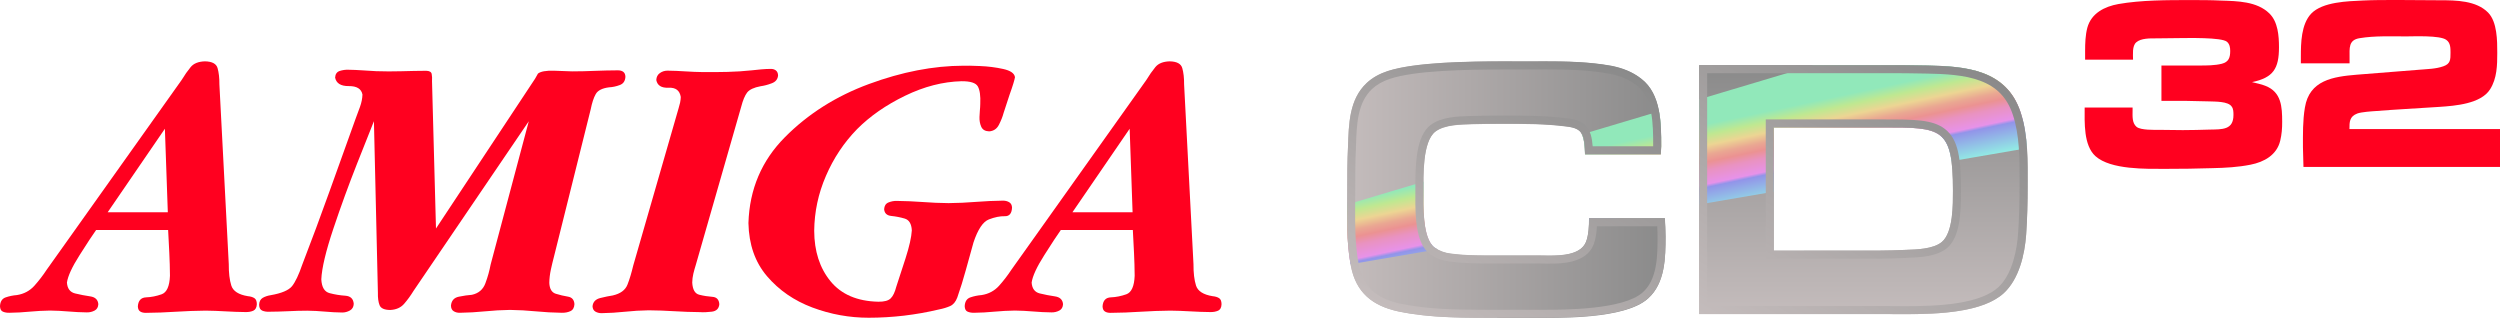 <?xml version="1.0" encoding="utf-8"?>
<!-- Generator: Adobe Illustrator 26.0.1, SVG Export Plug-In . SVG Version: 6.00 Build 0)  -->
<svg version="1.1" id="Layer_1" xmlns="http://www.w3.org/2000/svg" xmlns:xlink="http://www.w3.org/1999/xlink" x="0px" y="0px"
	 viewBox="0 0 3839 488.3" style="enable-background:new 0 0 3839 488.3;" xml:space="preserve">
<style type="text/css">
	.st0{fill:#FF001F;}
	.st1{fill:url(#SVGID_1_);}
	.st2{fill:url(#SVGID_00000177461366665024777390000017955051118783007884_);}
	.st3{clip-path:url(#SVGID_00000002344142698243382200000005767505052091679674_);}
	.st4{fill:url(#SVGID_00000140706877905014193980000005365220795409479083_);}
	.st5{fill:url(#SVGID_00000078752808315172776930000015393466882660433336_);}
	.st6{fill:url(#SVGID_00000027602999552700308990000012504518247089349817_);}
	.st7{fill:#FFFFFF;}
</style>
<g>
	<g>
		<g>
			
				<linearGradient id="SVGID_1_" gradientUnits="userSpaceOnUse" x1="544.907" y1="-2541.077" x2="1033.784" y2="-2541.077" gradientTransform="matrix(1 0 0 -1 1523.75 -2249.748)">
				<stop  offset="0" style="stop-color:#C4BCBC"/>
				<stop  offset="1" style="stop-color:#8A8A8A"/>
			</linearGradient>
			<path class="st1" d="M2299.2,488c-50.4,0-102.6,0.6-151.9-9.7c-39.5-8.6-64.8-28.7-72.8-69.3c-7.5-37.3-5.7-77.4-5.7-115.2
				c0-22.9,0-45.9,1.2-68.2c1.1-35,1.7-72.8,28.7-98c9.2-8.6,20.1-14.3,32.1-18.3c50.4-16.6,158.8-14.9,212.1-14.9
				c43.6,0,88.3-1.2,131.2,6.9c17.2,3.4,32.7,9.2,46.4,20.1c30.4,23.5,30.4,68.8,30.4,103.2c0,4-0.6,8.6-0.6,12.6h-116.4
				c-0.6-10.3-0.6-29.2-8.6-36.1c-5.2-4.6-14.3-6.3-21.2-6.9c-31-4-63.6-4-94.6-4c-16.6,0-32.7,0-49.3,0.6
				c-17.2,0.6-41.8,0.6-56.2,11.5c-20.1,15.5-18.3,68.8-18.3,91.1c0,20.6-2.3,72.8,17.2,87.1c7.4,5.2,15.5,8,24.6,9.2
				c24.6,3.4,51.6,2.9,76.8,2.9h59c21.2,0,62.5,3.4,72.2-21.2c4-10.3,4.6-25.2,4.6-36.1h116.3c0.6,9.2,1.1,18.9,1.1,28.1
				c0,32.7-0.6,71.6-26.9,95.1c-35.5,32.1-137,29.8-182.3,29.8h-49.1V488z"/>
			
				<linearGradient id="SVGID_00000170245895613640388520000005287153638491775129_" gradientUnits="userSpaceOnUse" x1="1337.639" y1="-2732.167" x2="1337.639" y2="-2349.745" gradientTransform="matrix(1 0 0 -1 1523.75 -2249.748)">
				<stop  offset="0" style="stop-color:#C4BCBC"/>
				<stop  offset="1" style="stop-color:#8A8A8A"/>
			</linearGradient>
			<path style="fill:url(#SVGID_00000170245895613640388520000005287153638491775129_);" d="M3111.3,360.2
				c-2.3,30.9-10.9,68.2-34.4,90c-39.6,36.1-131.3,32.1-181.1,32.1h-286.6V100H2894c21.8,0,43.6,0,65.3,0.6
				c59.6,1.2,121.5,6.3,143.3,71.6c12,36.1,10.9,76.2,10.9,113.5C3113.6,310.4,3113,335.6,3111.3,360.2z M2891.8,195.7h-167.9v189.1
				h162.2c13.8,0,26.9-0.6,40.7-1.1c16-0.6,41.8-1.1,55-12c17.8-14.9,17.2-57.9,17.2-79.1C2998.9,195.7,2981.7,195.7,2891.8,195.7z"
				/>
		</g>
		<g>
			<path class="st0" d="M3501.5,216.1c-5.3,22-24.7,32.7-45.6,36.8c-19,3.8-38.7,4.9-58.1,5.3c-24.3,0.8-48.2,1.1-72.5,1.1
				c-29.6,0-83.9,1.5-107.4-19.4c-18.6-16.7-16.7-52-16.7-74.8h73.6v4.6c0,8.4-1.1,19,6.1,25.1c6.5,5.3,27.3,4.6,35.3,4.6
				c11.8,0,23.9,0.4,35.7,0.4c13.7,0,27.3-0.4,41-0.8c19.4-0.4,36.8,0.8,36.8-22.4c0-4.2,0-9.5-2.7-12.9c-5.3-8.3-25.8-7.6-34.2-8
				c-24.7-0.8-49-1.1-73.7-0.8v-54.3h58.5c10.6,0,23.5,0,34.2-2.7c10.6-2.7,12.9-9.5,12.9-19.7c0-5.3-0.8-10.3-4.9-14
				c-8-7.2-61.9-5.7-73.3-5.7c-11.8,0-23.5,0.4-35.3,0.4c-9.1,0-23.5-0.4-30.8,6.1c-6.5,5.7-4.9,18.6-4.9,26.6h-73.6V78.3
				c0-11.8,0.4-24.3,3.4-35.7c6.1-22.4,26.6-32.6,47.8-36.4c34.7-6.1,74.9-6.1,110.2-6.1c15.9,0,31.5,0,47.5,0.8
				c24.7,0.8,55,1.1,74,19.7c13.3,12.9,14.8,34.6,14.8,52c0,32.7-8.7,46.7-41.4,53.5c6.8,1.9,14,3,20.5,5.7
				c24.7,9.5,25.8,32.3,25.8,55.4C3504.6,196.8,3503.8,206.6,3501.5,216.1z"/>
			<path class="st0" d="M3537.2,256.3c0-9.9-0.8-20.1-0.8-30c0-20.5-0.4-41,3-61.1c6.8-42.1,43.3-47.5,79.7-50.5l95.7-7.6
				c12.1-1.1,25.4-1.1,37.2-5.3c11-3.8,11-10.3,11-20.9c0-7.2,0-15.2-6.5-19.7c-9.5-7.2-50.5-5.3-61.5-5.3
				c-23.2,0-48.2-1.1-71.4,2.7c-17.5,2.7-15.6,15.2-15.6,30.4v8.3h-74.8V87c0-20.9,0.4-49.7,15.9-66.1c17.5-18.2,56.2-19,79.3-20.1
				c16.3-0.8,32.6-0.8,49-0.8h7.2l62.6,0.4c24.3,0,55.4,0.4,73.6,19c14,14.4,14,43.3,14,61.9c0,19-0.4,39.1-11,55.8
				c-14,22.4-53.9,25.4-77.4,27c-18.2,1.1-36.1,2.3-54.3,3.4c-14.4,0.8-28.8,1.9-43.3,3c-6.5,0.4-22.8,1.5-28.9,3.8
				c-12.1,4.6-12.1,12.9-12.1,23.9H3839v58.1L3537.2,256.3L3537.2,256.3z"/>
		</g>
		<g>
			<g>
				<defs>
					<polyline id="SVGID_00000027566429390739402400000002577989552130728875_" points="1938.9,352.8 2954.8,49.4 3339.5,188.7 
						1906.5,434.5 					"/>
				</defs>
				<clipPath id="SVGID_00000176017494289080012260000008462751920367836081_">
					<use xlink:href="#SVGID_00000027566429390739402400000002577989552130728875_"  style="overflow:visible;"/>
				</clipPath>
				<g style="clip-path:url(#SVGID_00000176017494289080012260000008462751920367836081_);">
					<g>
						
							<linearGradient id="SVGID_00000167386563841114843120000006565318410369393573_" gradientUnits="userSpaceOnUse" x1="1008.52" y1="-2272.632" x2="1121.638" y2="-2804.807" gradientTransform="matrix(1 0 0 -1 1523.75 -2249.748)">
							<stop  offset="0.335" style="stop-color:#91E8BA"/>
							<stop  offset="0.365" style="stop-color:#BFE891"/>
							<stop  offset="0.394" style="stop-color:#ECD593"/>
							<stop  offset="0.42" style="stop-color:#EAA792"/>
							<stop  offset="0.44" style="stop-color:#EB9292"/>
							<stop  offset="0.463" style="stop-color:#E992C0"/>
							<stop  offset="0.501" style="stop-color:#E792E9"/>
							<stop  offset="0.51" style="stop-color:#9294E9"/>
							<stop  offset="0.585" style="stop-color:#92E9E4"/>
						</linearGradient>
						<path style="fill:url(#SVGID_00000167386563841114843120000006565318410369393573_);" d="M2440.2,335.1
							c0,10.9-0.6,25.8-4.6,36.1c-9.7,24.6-51,21.2-72.2,21.2h-59c-25.2,0-52.2,0.6-76.8-2.9c-9.2-1.1-17.2-4-24.6-9.2
							c-19.5-14.3-17.2-66.5-17.2-87.1c0-22.3-1.7-75.6,18.3-91.1c14.3-10.9,39-10.9,56.2-11.5c16.6-0.6,32.7-0.6,49.3-0.6
							c31,0,63.6,0,94.6,4c6.9,0.6,16,2.3,21.2,6.9c8,6.9,8,25.8,8.6,36.1h116.3c0-4,0.6-8.6,0.6-12.6c0-34.4,0-79.7-30.4-103.2
							c-13.8-10.9-29.2-16.6-46.4-20.1c-43-8-87.7-6.9-131.2-6.9c-53.3,0-161.6-1.7-212.1,14.9c-12,4-22.9,9.7-32.1,18.3
							c-26.9,25.2-27.5,63-28.7,98c-1.2,22.4-1.2,45.3-1.2,68.2c0,37.8-1.7,77.9,5.7,115.2c8,40.7,33.2,60.8,72.8,69.3
							c49.3,10.3,101.4,9.7,151.9,9.7h49.3c45.3,0,146.7,2.3,182.3-29.8c26.4-23.5,26.9-62.5,26.9-95.1c0-9.2-0.6-18.9-1.1-28.1
							h-116.4V335.1z M3102.7,172.3c-21.8-65.3-83.7-70.5-143.3-71.6c-21.8-0.6-43.6-0.6-65.3-0.6h-284.8v382.3h286.6
							c49.9,0,141.6,4,181.1-32.1c23.5-21.8,32.1-59,34.4-90c1.7-24.6,2.3-49.9,2.3-74.5C3113.6,248.5,3114.7,208.4,3102.7,172.3z
							 M2981.7,371.7c-13.2,10.9-39,11.5-55,12c-13.8,0.6-26.9,1.1-40.7,1.1h-162.2V195.7h167.9c90,0,107.2,0,107.2,96.9
							C2998.9,313.8,2999.5,356.8,2981.7,371.7z"/>
					</g>
				</g>
			</g>
		</g>
		<g>
			<g>
				
					<linearGradient id="SVGID_00000106865772835417371830000016133705436233077135_" gradientUnits="userSpaceOnUse" x1="665.805" y1="-2759.538" x2="917.402" y2="-2323.759" gradientTransform="matrix(1 0 0 -1 1523.75 -2249.748)">
					<stop  offset="0" style="stop-color:#C4BCBC"/>
					<stop  offset="1" style="stop-color:#8A8A8A"/>
				</linearGradient>
				<path style="fill:url(#SVGID_00000106865772835417371830000016133705436233077135_);" d="M2372,106.6c32.2,0,66.4,0.5,99.7,6.7
					c17.2,3.4,30.3,9,41.1,17.6h0.1h0.1c25.6,19.8,25.6,60.6,25.6,93.4c0,0.1,0,0.2,0,0.3h-92.9c-0.9-11.9-3.2-25.3-12.2-33.1
					c-6.2-5.5-15.6-8.8-28-9.9c-31.7-4.1-64.3-4.1-95.9-4.1c-16.9,0-32.9,0-49.7,0.6c-1.1,0-2.3,0.1-3.5,0.1
					c-18.2,0.5-43.2,1.3-59.8,13.9l0,0l0,0c-21.7,16.8-23.3,58.3-23.2,96c0,1.8,0,3.4,0,4.9c0,1.7,0,3.7,0,5.9
					c-0.3,36,1.1,75.6,22.3,91.2l0.1,0.1l0.1,0.1c8.9,6.2,18.7,9.8,30.1,11.3c20,2.8,41.1,3,59.3,3c3.2,0,6.5,0,9.7,0
					c3.2,0,6.3,0,9.4,0h59c2.1,0,4.4,0,6.9,0.1c3,0,6,0.1,9.3,0.1c16.7,0,56,0,67.5-29.2l0,0l0,0c3.3-8.5,4.6-18.9,5.1-28.2h92.6
					c0.3,5.4,0.5,10.7,0.5,15.7c0,29.2,0,65.6-22.8,85.9l0,0l0,0c-29.5,26.7-120.4,26.7-154.7,26.7c-3.8,0-7.4,0-10.8,0
					c-3,0-5.9,0-8.5,0h-49.3h-7.5h-7.6c-48.6,0-92.3-0.7-134.2-9.5c-18.5-4-32.4-10.5-42.5-19.7c-10.6-9.7-17.4-22.7-20.8-40
					c-6-30.2-5.8-63-5.6-94.7c0-5.9,0.1-12.1,0.1-18c0-22.4,0-45.5,1.1-67.6v-0.1V226l0.1-2.5c1-32.3,2.1-65.7,24.7-86.9
					c7.2-6.7,16.2-11.8,27.5-15.6c38.5-12.7,114.5-14.3,176.5-14.3c6.3,0,12.3,0,17.9,0c4.9,0,9.6,0,13.9,0c4.9,0,9.7,0,14.6,0
					C2362.2,106.6,2367.1,106.6,2372,106.6 M2372,94.2c-9.8,0-19.5,0.1-29.2,0.1c-9.1,0-19.9-0.1-31.7-0.1
					c-57,0-138.5,1.2-180.3,14.9c-12,4-22.9,9.7-32.1,18.3c-26.9,25.2-27.5,63-28.7,98c-1.2,22.4-1.2,45.3-1.2,68.2
					c0,37.8-1.7,77.9,5.7,115.2c8,40.7,33.2,60.8,72.8,69.3c44.4,9.3,91.1,9.8,136.8,9.8c5.1,0,10.1,0,15.1,0h49.3
					c5.6,0,12.2,0,19.3,0c50.2,0,131.8-1.8,163-29.8c26.4-23.5,26.9-62.5,26.9-95.1c0-9.2-0.6-18.9-1.1-28.1h-116.3
					c0,10.9-0.6,25.8-4.6,36.1c-7.6,19.3-34.5,21.4-56,21.4c-6,0-11.6-0.2-16.2-0.2h-59c-6.3,0-12.7,0-19.1,0
					c-19.4,0-39.2-0.3-57.7-2.9c-9.2-1.1-17.2-4-24.6-9.2c-19.5-14.3-17.2-66.5-17.2-87.1c0-22.3-1.7-75.6,18.3-91.1
					c14.3-10.9,39-10.9,56.2-11.5c16.6-0.6,32.7-0.6,49.3-0.6c31,0,63.6,0,94.6,4c6.9,0.6,16,2.3,21.2,6.9c8,6.9,8,25.8,8.6,36.1
					h116.3c0-4,0.6-8.6,0.6-12.6c0-34.4,0-79.7-30.4-103.2c-13.8-10.9-29.2-16.6-46.4-20.1C2440.6,94.9,2406.1,94.2,2372,94.2
					L2372,94.2z"/>
			</g>
			<g>
				
					<linearGradient id="SVGID_00000083058974849348156770000005414553347978328736_" gradientUnits="userSpaceOnUse" x1="1172.769" y1="-2782.373" x2="1442.738" y2="-2314.772" gradientTransform="matrix(1 0 0 -1 1523.75 -2249.748)">
					<stop  offset="0" style="stop-color:#C4BCBC"/>
					<stop  offset="1" style="stop-color:#8A8A8A"/>
				</linearGradient>
				<path style="fill:url(#SVGID_00000083058974849348156770000005414553347978328736_);" d="M2894.1,112.4c21.3,0,43.4,0,65,0.6
					l0,0l0,0c26.7,0.5,57.3,1.8,81.7,11c25.5,9.5,41.4,26.1,50.1,52.2c10.4,31.3,10.4,66.6,10.3,100.6c0,3,0,6,0,9
					c0,27.7-0.7,51.8-2.3,73.6c-1.6,21.5-7.6,60.7-30.4,81.8c-12.5,11.4-33.3,19.5-61.9,24.1c-27,4.3-57,4.9-80.1,4.9
					c-5.9,0-11.5,0-17-0.1c-4.9,0-9.5-0.1-13.8-0.1h-274.2V112.4H2894.1 M2711.5,397.2h12.4h162.2c13.5,0,26.2-0.5,39.6-1.1l1.5-0.1
					l1.5-0.1c17.9-0.6,44.9-1.6,61-14.8l0,0l0,0c20-16.8,21.6-53.5,21.6-86.6v-1.9c0-48.9-3.9-78.4-24.6-94.5
					c-18.9-14.7-47.5-14.7-94.9-14.7h-167.9h-12.4v12.4v189.1L2711.5,397.2 M2894.1,100h-284.8v382.3h286.6c9.1,0,19.5,0.1,30.8,0.1
					c50.7,0,118-2.7,150.3-32.2c23.5-21.8,32.1-59,34.4-90c1.7-24.6,2.3-49.9,2.3-74.5c0-37.3,1.1-77.4-10.9-113.5
					c-21.8-65.3-83.7-70.5-143.3-71.6C2937.6,100,2915.8,100,2894.1,100L2894.1,100z M2723.8,384.9V195.7h167.9
					c90,0,107.2,0,107.2,96.9c0,21.2,0.6,64.2-17.2,79.1c-13.2,10.9-39,11.5-55,12c-13.8,0.6-26.9,1.1-40.7,1.1L2723.8,384.9
					L2723.8,384.9z"/>
			</g>
		</g>
		<g>
			<g>
				<path id="path6187_00000062899658673695639780000003666187343966688896_" class="st0" d="M394.4,467c-0.1-4.6-1.3-7.6-3.8-9.2
					c-2.5-1.6-5.8-2.6-10-3c-14.2-2.3-22.7-7.8-25.4-16.3c-2.7-8.5-4-19.5-3.9-32.9l-14.4-276c0.1-9.9-0.9-18.3-2.8-25
					c-1.9-6.7-8.3-10.2-19.4-10.4c-10,0.3-17.3,3.2-21.9,8.8c-4.6,5.6-9.3,12.2-14,20l-177,248.9l-29.9,42c-5.9,9-12.3,17.3-19.2,25
					c-7,7.7-15.9,12.5-26.7,14.2c-6.2,0.5-11.9,1.7-17.4,3.6c-5.4,1.9-8.3,6.4-8.6,13.6c0.2,4.3,1.6,7.1,4.5,8.3
					c2.8,1.2,6.1,1.8,9.9,1.7c10.2-0.1,20.6-0.7,31-1.7c10.5-1,20.9-1.5,31.5-1.7c9.4,0.1,18.8,0.6,28.2,1.4
					c9.4,0.8,18.8,1.3,28.2,1.4c4.4,0.1,8.4-0.9,12-2.8c3.6-1.9,5.5-5.2,5.7-9.9c-0.6-6.8-4.8-10.8-12.5-11.9s-15.4-2.6-23.2-4.5
					c-7.7-1.9-11.9-7.5-12.5-16.7c1.4-9.9,7.9-24,19.5-42.2c11.6-18.3,20-31.1,25.3-38.5h110.6c0.6,11.6,1.2,23.3,1.8,35.1
					c0.6,11.8,0.9,23.5,1,35.1c-0.6,16.2-4.9,25.7-12.8,28.5c-7.9,2.8-15.8,4.4-23.7,4.7c-7.9,0.3-12.2,4.9-12.8,13.8
					c0.1,3.8,1.3,6.4,3.6,7.9c2.3,1.5,5.2,2.1,8.6,2.1c15.2-0.1,30.5-0.7,45.9-1.7s30.7-1.5,45.9-1.7c10.2,0.1,20.5,0.5,30.7,1.1
					c10.2,0.6,20.5,1,30.7,1.1c4.6,0.1,8.5-0.6,11.9-2.1C392.4,475.5,394.2,472.1,394.4,467L394.4,467z M257.7,326h-92.4l87.9-128.3
					L257.7,326z"/>
				<path id="path4766_00000103984031764614738900000001078586807863991727_" class="st0" d="M1194.8,115.8
					c-0.1-3.3-1.2-5.8-3.2-7.5c-2.1-1.7-4.7-2.5-7.8-2.5c-5,0-9.8,0.3-14.7,0.7c-4.8,0.4-9.7,0.9-14.7,1.5
					c-12.2,1.3-24.6,2.1-37.1,2.4c-12.5,0.3-25.1,0.4-37.5,0.3c-9.1-0.1-18.3-0.5-27.4-1.1c-9.1-0.6-18.3-1-27.4-1.1
					c-4.3,0-8.2,1.2-11.7,3.7c-3.4,2.4-5.3,6-5.5,10.7c1.6,8.3,7.8,12.3,18.8,11.8c11-0.5,17.2,4.2,18.8,14.2
					c-0.1,2.8-0.4,5.6-1,8.6c-0.7,2.9-1.4,5.8-2.3,8.6l-69.7,241.7c-2.7,11.3-5.6,21.1-8.9,29.4s-10.8,13.8-22.6,16.5
					c-5.4,0.8-11.7,2.1-19,3.9c-7.3,1.8-11.3,6-12,12.7c0.2,3.8,1.6,6.5,4.4,8.2c2.8,1.6,5.9,2.4,9.4,2.4c11.9-0.2,23.9-0.9,36-2.2
					c12.1-1.3,24.3-2,36.4-2.2c13,0.1,26.1,0.6,39.3,1.4c13.2,0.8,26.2,1.3,39.3,1.4c5.4,0.4,11.5,0.2,18.5-0.7
					c6.9-0.9,10.8-4.7,11.4-11.5c-0.5-7.1-4.1-10.9-10.8-11.3c-6.7-0.5-13.3-1.5-20-3.2c-6.7-1.7-10.2-7.9-10.8-18.7
					c0.1-4.4,0.6-9,1.7-13.6s2.4-9.1,3.8-13.6l69.7-242.8c2.6-10,5.6-17.2,9.1-21.8c3.5-4.5,10.4-7.8,20.7-9.7
					c5.2-0.7,10.8-2.1,16.8-4.4C1191,125.8,1194.3,121.7,1194.8,115.8L1194.8,115.8z"/>
				<path id="path4768_00000080899286533777255200000012213673088714261397_" class="st0" d="M1558.6,118.6
					c-0.8-6-6.8-10.2-18.2-12.7c-11.3-2.5-23.2-4-35.7-4.5c-12.5-0.5-20.9-0.7-25.2-0.5c-46.2,0.1-94.6,9.5-145.1,28.1
					c-50.5,18.6-93.6,45.9-129.2,81.8s-54.3,79.8-55.9,131.7c0.7,33,10.2,60.2,28.6,81.7c18.4,21.5,41.6,37.5,69.6,48
					c28,10.5,56.9,15.7,86.5,15.7c18,0,36.2-1.1,54.3-3.2c18.2-2.2,36-5.3,53.5-9.5c6.7-1.3,12.4-3.1,17.2-5.2
					c4.8-2.1,8.5-6.5,11-13.1c4.9-13.9,9.2-27.9,13.1-42.1c3.8-14.2,7.8-28.4,11.8-42.5c6.7-20.1,14.6-31.9,23.7-35.4
					s17.3-5.1,24.3-4.9c7.1,0.2,10.8-4.2,11.2-13.3c-0.2-3.8-1.6-6.5-4.4-8.2c-2.8-1.6-5.9-2.4-9.4-2.4c-13.8,0.2-27.7,0.8-41.6,1.9
					s-27.9,1.8-42,1.9c-13.3-0.1-26.5-0.7-39.8-1.7c-13.3-1-26.5-1.5-39.8-1.7c-4.4-0.1-8.7,0.7-12.8,2.4c-4.1,1.7-6.3,5.2-6.6,10.3
					c0.5,6.3,4.2,9.7,11,10.4c6.8,0.7,13.7,2,20.5,4c6.8,2,10.5,8,11,18.2c-0.6,10.4-3.8,24.6-9.6,42.7s-10.5,32.6-14.2,43.6
					c-2.2,8.5-5,14.5-8.6,18c-3.6,3.6-9.9,5.3-19,5.2c-32.4-0.7-56.9-11.2-73.5-31.5s-24.9-46.1-25-77.5c0.3-28.9,6.2-57,18-84.2
					c11.7-27.2,27.7-51.2,47.8-71.8c19.9-20,44.5-37.1,73.8-51.3c29.3-14.2,58.1-21.6,86.6-22.3c13.5-0.1,21.9,2.5,25,7.9
					c3.1,5.4,4.4,14.4,3.8,27c-0.1,3.3-0.2,6.6-0.6,10c-0.3,3.3-0.5,6.6-0.6,10c-0.2,5.5,0.7,10.5,2.7,15c2,4.5,6,6.9,12.2,7.1
					c6.8-0.5,11.8-3.9,15-10.2s5.6-12.3,7.1-18c1.4-4.2,4.5-13.6,9.2-28.1C1555.4,131.4,1558,122.3,1558.6,118.6L1558.6,118.6z"/>
				<path id="path4770_00000134945316533782425390000008464312613247317902_" class="st0" d="M1875.8,467c-0.1-4.6-1.3-7.6-3.8-9.2
					c-2.5-1.6-5.8-2.6-10-3c-14.2-2.3-22.7-7.8-25.4-16.3c-2.7-8.5-4-19.5-3.9-32.9l-14.4-276c0.1-9.9-0.9-18.3-2.8-25
					c-1.9-6.7-8.3-10.2-19.4-10.4c-10,0.3-17.3,3.2-21.9,8.8c-4.6,5.6-9.3,12.2-14,20l-177,248.9l-29.9,42c-5.9,9-12.3,17.3-19.2,25
					c-7,7.7-15.9,12.5-26.7,14.2c-6.2,0.5-11.9,1.7-17.4,3.6c-5.4,1.9-8.3,6.4-8.6,13.6c0.2,4.3,1.6,7.1,4.5,8.3
					c2.9,1.2,6.1,1.8,9.9,1.7c10.2-0.1,20.6-0.7,31-1.7c10.5-1,20.9-1.5,31.5-1.7c9.4,0.1,18.8,0.6,28.2,1.4
					c9.4,0.8,18.8,1.3,28.2,1.4c4.4,0.1,8.4-0.9,12-2.8c3.6-1.9,5.5-5.2,5.7-9.9c-0.6-6.8-4.8-10.8-12.5-11.9
					c-7.7-1.1-15.4-2.6-23.2-4.5c-7.7-1.9-11.9-7.5-12.5-16.7c1.4-9.9,7.9-24,19.5-42.2c11.6-18.3,20-31.1,25.3-38.5h110.6
					c0.6,11.6,1.2,23.3,1.8,35.1c0.6,11.8,0.9,23.5,1,35.1c-0.6,16.2-4.9,25.7-12.8,28.5c-7.9,2.8-15.8,4.4-23.7,4.7
					c-7.9,0.3-12.2,4.9-12.8,13.8c0.1,3.8,1.3,6.4,3.6,7.9c2.3,1.5,5.2,2.1,8.6,2.1c15.2-0.1,30.5-0.7,45.9-1.7
					c15.4-1,30.7-1.5,45.9-1.7c10.2,0.1,20.5,0.5,30.7,1.1c10.2,0.6,20.5,1,30.7,1.1c4.6,0.1,8.5-0.6,11.9-2.1
					C1873.9,475.5,1875.7,472.1,1875.8,467L1875.8,467z M1739.2,326h-92.4l87.9-128.3L1739.2,326z"/>
				<path id="path4764_00000053517042254087371870000015289257491786861971_" class="st0" d="M960.4,118c-0.1-3.6-1.2-6.1-3.3-7.7
					c-2.1-1.6-4.9-2.3-8.3-2.3c-11.6,0.1-23.3,0.3-35.1,0.8s-23.5,0.8-35.1,0.8c-6.2-0.3-15.4-0.7-27.7-1
					c-12.3-0.4-20.6,1.1-24.8,4.4c-0.8,1.2-1.5,2.4-2.2,3.9c-0.7,1.4-1.4,2.7-2.2,3.9L669.5,350.9l-6.1-226.2
					c0.3-4.3,0.1-8-0.5-11.1c-0.6-3.1-3.4-4.8-8.4-4.9c-12.7,0.1-25.6,0.3-38.4,0.7c-12.9,0.4-25.7,0.3-38.4-0.1
					c-7.2-0.3-14.4-0.8-21.5-1.3s-14.2-0.8-21.1-0.9c-4.7-0.2-9.2,0.5-13.6,1.9c-4.3,1.5-6.6,4.9-6.9,10.2c1.8,8.8,8.8,13.1,21,13
					c12.3-0.1,19.3,4.2,21,13c-0.2,6.2-1.5,12.5-3.8,18.9c-2.3,6.5-4.6,12.5-6.7,18.1c-13.5,37.4-26.9,74.8-40.3,112.2
					c-13.4,37.4-27.3,74.7-41.6,111.8c-5.4,15.8-10.7,26.9-15.8,33.3c-5.2,6.3-16.1,10.9-32.8,13.8c-4.6,0.7-8.7,2.1-12.2,4.1
					c-3.5,2.1-5.3,5.7-5.5,10.8c0.2,4.6,1.8,7.5,4.8,8.8c3.1,1.3,6.6,1.9,10.6,1.7c9.7-0.1,19.5-0.3,29.3-0.8
					c9.8-0.5,19.6-0.8,29.3-0.8c9.1,0.1,18.1,0.6,27,1.4c8.9,0.8,17.8,1.3,26.6,1.4c4.1,0,8-1,11.8-3.1c3.7-2.1,5.7-5.5,5.9-10.2
					c-0.6-7.8-4.9-11.9-12.9-12.5c-8-0.5-16-1.8-24-3.9c-8-2-12.3-9.1-12.9-21.3c0.8-17.4,7-43.3,18.5-77.7
					c11.5-34.4,23.7-67.7,36.4-99.9c12.8-32.3,21.4-54,25.9-65.2l6.1,263.3c-0.2,8.1,0.7,14.6,2.6,19.3c1.9,4.7,7.3,7.2,16.2,7.3
					c9.1-0.4,16.3-3.5,21.5-9.5s10-12.6,14.4-19.8l177-260.5l-58.6,220.1c-1.8,9.5-4.4,19-8,28.6c-3.5,9.6-10.5,15.6-20.8,17.8
					c-5.9,0.4-12.6,1.4-20,2.9c-7.4,1.5-11.4,6.1-12.1,13.7c0.1,4.1,1.5,7,4.2,8.6c2.7,1.7,5.9,2.5,9.6,2.4
					c12.7-0.2,25.6-0.9,38.4-2.2c12.9-1.3,25.7-2,38.4-2.2c13.3,0.2,26.5,0.9,39.8,2.2c13.3,1.3,26.5,2,39.8,2.2
					c4.9,0.1,9.3-0.7,13.2-2.5c3.9-1.8,5.9-5.4,6.2-10.8c-0.5-6.7-3.8-10.5-10-11.5c-6.2-1-12.4-2.5-18.6-4.4
					c-6.2-1.9-9.6-7.5-10-16.7c0.1-6.7,0.9-13.5,2.4-20.4s3.1-13.6,4.8-20l56.4-226.2c2-9.9,4.5-17.7,7.7-23.3
					c3.1-5.6,10-9.1,20.5-10.4c5.6-0.3,11.1-1.5,16.4-3.5C957.2,128.6,960,124.4,960.4,118L960.4,118z"/>
			</g>
		</g>
	</g>
</g>
</svg>
